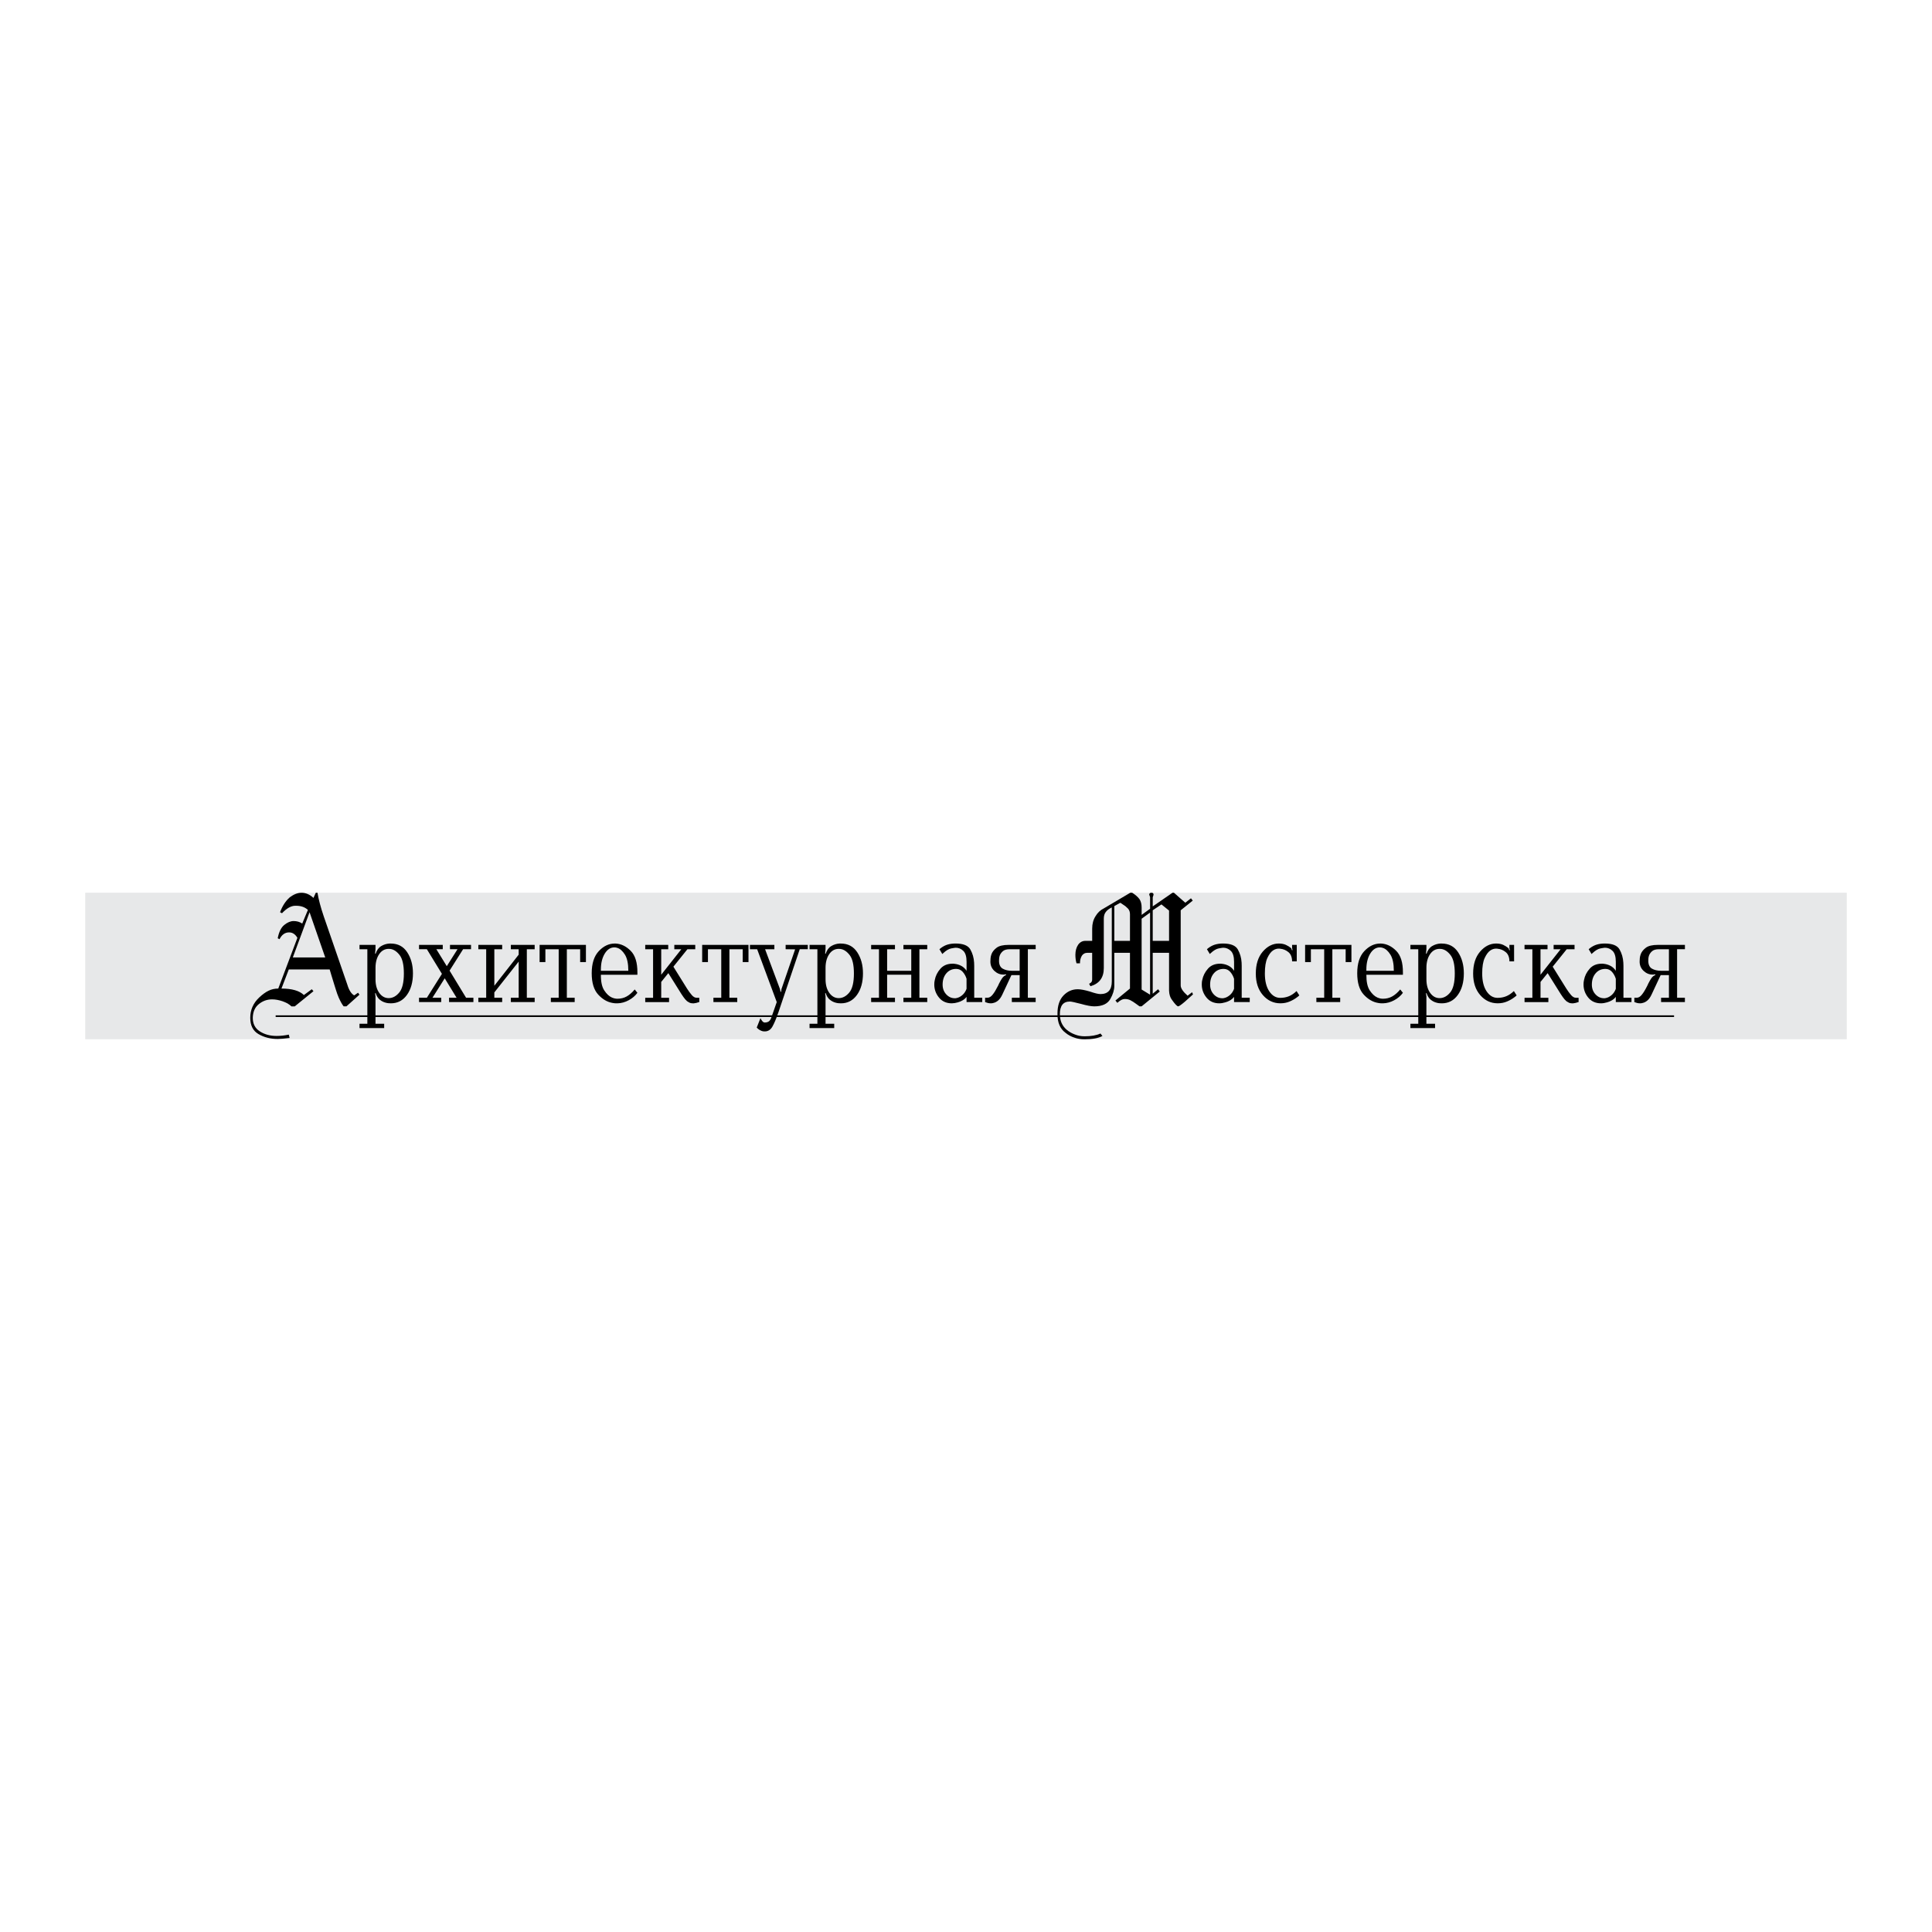 <?xml version="1.0" encoding="utf-8"?>
<!-- Generator: Adobe Illustrator 13.0.0, SVG Export Plug-In . SVG Version: 6.00 Build 14576)  -->
<!DOCTYPE svg PUBLIC "-//W3C//DTD SVG 1.0//EN" "http://www.w3.org/TR/2001/REC-SVG-20010904/DTD/svg10.dtd">
<svg version="1.0" id="Layer_1" xmlns="http://www.w3.org/2000/svg" xmlns:xlink="http://www.w3.org/1999/xlink" x="0px" y="0px"
	 width="192.756px" height="192.756px" viewBox="0 0 192.756 192.756" enable-background="new 0 0 192.756 192.756"
	 xml:space="preserve">
<g>
	<polygon fill-rule="evenodd" clip-rule="evenodd" fill="#FFFFFF" points="0,0 192.756,0 192.756,192.756 0,192.756 0,0 	"/>
	<polygon fill-rule="evenodd" clip-rule="evenodd" fill="#E7E8E9" points="8.504,89.067 184.252,89.067 184.252,103.686 
		8.504,103.686 8.504,89.067 	"/>
	<path fill-rule="evenodd" clip-rule="evenodd" d="M37.464,102.139h0.865v0.433h-2.46v-0.433h0.782v-7.434h-0.782v-0.432h1.595v0.42
		l-0.042,0.444l0.052,0.025c0.117-0.362,0.304-0.62,0.561-0.772c0.257-0.152,0.53-0.236,0.818-0.253c0.021,0,0.043,0,0.067,0
		c0.024,0,0.047,0,0.067,0c0.714,0,1.261,0.29,1.642,0.871S41.2,96.29,41.2,97.113c0,0.88-0.201,1.599-0.602,2.154
		c-0.401,0.556-0.935,0.834-1.601,0.834c-0.082,0-0.166-0.004-0.252-0.013c-0.086-0.008-0.173-0.024-0.262-0.049
		c-0.206-0.05-0.402-0.148-0.587-0.297s-0.326-0.37-0.422-0.667l-0.052,0.025l0.042,0.309V102.139L37.464,102.139z M37.464,97.693
		c0,0.567,0.125,1.024,0.375,1.37c0.25,0.347,0.564,0.52,0.942,0.52c0.391,0,0.741-0.186,1.05-0.557
		c0.309-0.37,0.463-1.004,0.463-1.901c0-0.856-0.139-1.465-0.417-1.828c-0.278-0.362-0.581-0.568-0.91-0.617
		c-0.035,0-0.067-0.002-0.098-0.006s-0.06-0.006-0.087-0.006c-0.398,0-0.717,0.179-0.957,0.537c-0.24,0.358-0.36,0.809-0.36,1.352
		V97.693L37.464,97.693z M43.145,99.546h0.875v0.432h-2.213v-0.432h0.782l1.502-2.384l-1.502-2.458h-0.782v-0.432h2.367v0.432
		h-0.638l1.04,1.692l1.07-1.692h-0.751v-0.432h2.1v0.432h-0.792l-1.348,2.136l1.646,2.705h0.731v0.432h-2.429v-0.432h0.751
		l-1.184-1.938L43.145,99.546L43.145,99.546z M51.749,95.248v-0.543h-0.782v-0.432h2.377v0.432h-0.782v4.841h0.782v0.432h-2.377
		v-0.432h0.782v-3.606l-2.429,3.075v0.531h0.782v0.432h-2.377v-0.432h0.782v-4.841h-0.782v-0.432h2.377v0.432H49.32v3.643
		L51.749,95.248L51.749,95.248z M54.959,99.546h0.782v-4.841h-1.327v1.284h-0.577v-1.716h4.621v1.716h-0.576v-1.284h-1.328v4.841
		h0.782v0.432h-2.377V99.546L54.959,99.546z M59.951,97.249c-0.007,0.691,0.104,1.212,0.334,1.562
		c0.229,0.35,0.482,0.587,0.756,0.71c0.096,0.041,0.192,0.072,0.288,0.093s0.186,0.031,0.268,0.031c0.343,0,0.652-0.076,0.926-0.229
		s0.542-0.385,0.803-0.698l0.268,0.334c-0.213,0.296-0.501,0.543-0.864,0.74c-0.364,0.198-0.741,0.301-1.132,0.31
		c-0.007,0-0.015,0-0.025,0c-0.011,0-0.022,0-0.037,0c-0.068,0-0.137-0.002-0.206-0.007c-0.068-0.004-0.137-0.014-0.206-0.03
		c-0.521-0.083-1-0.358-1.435-0.828c-0.436-0.469-0.654-1.181-0.654-2.136c0-0.972,0.237-1.708,0.71-2.211
		c0.474-0.502,1.002-0.753,1.585-0.753c0.014,0,0.027,0,0.042,0c0.014,0,0.027,0,0.041,0c0.549,0.025,1.051,0.266,1.507,0.722
		c0.457,0.457,0.681,1.184,0.674,2.18c0,0.017,0,0.032,0,0.049s0,0.033,0,0.05c0,0.024,0,0.045,0,0.062s0,0.033,0,0.05H59.951
		L59.951,97.249z M62.688,96.854c0-0.716-0.115-1.255-0.345-1.618c-0.229-0.362-0.482-0.584-0.756-0.667
		c-0.048-0.016-0.096-0.029-0.144-0.037s-0.096-0.012-0.144-0.012c-0.391,0-0.713,0.21-0.967,0.63
		c-0.254,0.419-0.381,0.947-0.381,1.581c0,0.008,0,0.019,0,0.031c0,0.013,0,0.022,0,0.031s0,0.019,0,0.031s0,0.022,0,0.031H62.688
		L62.688,96.854z M65.158,94.705h-0.783v-0.432h2.295v0.432h-0.7v2.544l2.007-2.544h-0.7v-0.432h2.089v0.432h-0.782l-1.399,1.741
		l1.368,2.199c0.158,0.246,0.314,0.459,0.469,0.636s0.314,0.266,0.479,0.266h0.267v0.432c-0.013,0-0.025,0.002-0.036,0.006
		c-0.01,0.005-0.022,0.007-0.036,0.007c-0.062,0.024-0.134,0.047-0.216,0.067c-0.083,0.021-0.168,0.035-0.257,0.044
		c-0.007,0-0.017,0-0.031,0c-0.014,0-0.028,0-0.042,0c-0.082,0-0.161-0.009-0.237-0.025c-0.075-0.017-0.147-0.049-0.216-0.099
		c-0.11-0.049-0.221-0.142-0.334-0.277s-0.242-0.315-0.386-0.538l-1.297-2.074l-0.71,0.877v1.581h0.782v0.432h-2.377v-0.432h0.783
		V94.705L65.158,94.705z M71.178,99.546h0.782v-4.841h-1.328v1.284h-0.576v-1.716h4.621v1.716h-0.576v-1.284h-1.328v4.841h0.782
		v0.432h-2.377V99.546L71.178,99.546z M77.93,98.953l0.041-0.284l1.358-3.952l-0.947-0.013v-0.432h2.212v0.432h-0.803l-2.12,6.273
		c-0.014,0.033-0.028,0.072-0.042,0.118c-0.013,0.045-0.031,0.088-0.051,0.129c-0.151,0.445-0.317,0.836-0.5,1.174
		c-0.182,0.337-0.44,0.506-0.777,0.506c-0.027,0-0.058-0.002-0.092-0.006s-0.065-0.006-0.093-0.006
		c-0.11-0.025-0.218-0.068-0.324-0.13c-0.106-0.062-0.204-0.143-0.293-0.241l0.371-0.938c0.048,0.106,0.11,0.206,0.186,0.297
		c0.076,0.09,0.157,0.136,0.247,0.136c0.158,0,0.292-0.037,0.401-0.111c0.11-0.074,0.203-0.227,0.278-0.457l0.514-1.47l-1.955-5.273
		h-0.721v-0.432h2.439v0.432h-0.927l1.482,3.964l0.062,0.284H77.93L77.93,98.953z M82.365,102.139h0.864v0.433H80.77v-0.433h0.782
		v-7.434H80.77v-0.432h1.595v0.42l-0.041,0.444l0.051,0.025c0.117-0.362,0.304-0.62,0.561-0.772c0.257-0.152,0.53-0.236,0.818-0.253
		c0.021,0,0.042,0,0.066,0c0.024,0,0.047,0,0.067,0c0.713,0,1.26,0.29,1.641,0.871s0.571,1.282,0.571,2.106
		c0,0.88-0.201,1.599-0.602,2.154s-0.935,0.834-1.6,0.834c-0.083,0-0.167-0.004-0.252-0.013c-0.086-0.008-0.173-0.024-0.262-0.049
		c-0.206-0.05-0.401-0.148-0.586-0.297c-0.186-0.148-0.326-0.37-0.422-0.667l-0.051,0.025l0.041,0.309V102.139L82.365,102.139z
		 M82.365,97.693c0,0.567,0.125,1.024,0.376,1.37c0.25,0.347,0.564,0.52,0.941,0.52c0.391,0,0.741-0.186,1.05-0.557
		c0.309-0.37,0.463-1.004,0.463-1.901c0-0.856-0.139-1.465-0.417-1.828s-0.581-0.568-0.91-0.617c-0.034,0-0.067-0.002-0.098-0.006
		c-0.031-0.004-0.061-0.006-0.088-0.006c-0.398,0-0.717,0.179-0.957,0.537c-0.24,0.358-0.36,0.809-0.36,1.352V97.693L82.365,97.693z
		 M88.509,99.546h0.782v0.432h-2.377v-0.432h0.782v-4.841h-0.782v-0.432h2.377v0.432h-0.782v2.149h2.408v-2.149h-0.782v-0.432h2.377
		v0.432H91.73v4.841h0.782v0.432h-2.377v-0.432h0.782v-2.297h-2.408V99.546L88.509,99.546z M97.998,99.546v0.432h-1.564v-0.519
		c-0.11,0.141-0.242,0.255-0.396,0.346s-0.311,0.156-0.468,0.198c-0.11,0.032-0.216,0.057-0.319,0.073s-0.199,0.025-0.288,0.025
		c-0.542,0-0.969-0.191-1.281-0.575c-0.312-0.382-0.469-0.816-0.469-1.302c0-0.074,0.004-0.15,0.011-0.229s0.021-0.154,0.041-0.229
		c0.076-0.403,0.261-0.774,0.556-1.112c0.295-0.337,0.7-0.506,1.214-0.506c0.035,0,0.069,0,0.103,0s0.069,0.004,0.103,0.013
		c0.226,0.024,0.444,0.09,0.653,0.197c0.209,0.107,0.39,0.272,0.541,0.494v-0.889c0-0.519-0.108-0.883-0.324-1.093
		c-0.216-0.21-0.468-0.315-0.756-0.315c-0.055,0-0.204,0.022-0.448,0.068s-0.506,0.2-0.788,0.463
		c-0.02,0.017-0.039,0.033-0.056,0.049c-0.018,0.017-0.033,0.033-0.046,0.05l-0.288-0.482c0.02-0.016,0.042-0.035,0.067-0.055
		c0.023-0.021,0.046-0.039,0.067-0.056c0.22-0.165,0.446-0.282,0.679-0.352c0.233-0.07,0.498-0.105,0.792-0.105
		c0.762,0,1.254,0.198,1.478,0.593c0.223,0.395,0.348,0.832,0.375,1.309c0.007,0.107,0.011,0.216,0.011,0.327
		c0,0.111,0,0.22,0,0.327c0,0.025,0,0.051,0,0.081c0,0.029,0,0.055,0,0.08v2.692H97.998L97.998,99.546z M96.433,97.656
		c-0.076-0.255-0.201-0.483-0.376-0.686c-0.175-0.202-0.396-0.302-0.664-0.302c-0.398,0-0.722,0.146-0.973,0.438
		s-0.375,0.669-0.375,1.13c0,0.387,0.12,0.71,0.36,0.97c0.24,0.259,0.525,0.389,0.854,0.389c0.021,0,0.043,0,0.067,0
		s0.05-0.004,0.077-0.012c0.206-0.033,0.405-0.13,0.597-0.291c0.192-0.16,0.336-0.372,0.432-0.636V97.656L96.433,97.656z
		 M102.547,99.546h0.781v0.432h-2.377v-0.432h0.781v-2.26h-0.822l-0.906,1.938c-0.123,0.264-0.262,0.461-0.416,0.593
		s-0.314,0.214-0.479,0.247c-0.041,0.017-0.084,0.026-0.129,0.03c-0.045,0.005-0.088,0.007-0.129,0.007
		c-0.109,0-0.211-0.013-0.303-0.037c-0.094-0.024-0.182-0.054-0.264-0.087v-0.432h0.227c0.096,0,0.186-0.025,0.268-0.074
		c0.082-0.05,0.162-0.119,0.236-0.21c0.09-0.107,0.18-0.237,0.273-0.389c0.092-0.153,0.189-0.332,0.293-0.538
		c0.008-0.016,0.014-0.03,0.021-0.043c0.006-0.012,0.014-0.026,0.02-0.043c0.014-0.033,0.027-0.063,0.041-0.093
		s0.027-0.056,0.041-0.08c0.082-0.165,0.174-0.321,0.273-0.469c0.1-0.149,0.234-0.26,0.406-0.334l-0.01-0.062
		c-0.021,0-0.043,0.002-0.066,0.006c-0.025,0.004-0.047,0.006-0.068,0.006c-0.02,0.009-0.043,0.013-0.066,0.013s-0.047,0-0.066,0
		c-0.336,0-0.637-0.123-0.9-0.37s-0.396-0.556-0.396-0.927c0-0.09,0.006-0.201,0.016-0.333s0.043-0.272,0.098-0.42
		c0.09-0.23,0.258-0.44,0.51-0.63c0.25-0.189,0.652-0.284,1.209-0.284h2.686v0.432h-0.781V99.546L102.547,99.546z M100.744,94.705
		c-0.314,0-0.547,0.066-0.693,0.198c-0.148,0.132-0.25,0.276-0.305,0.432c-0.033,0.099-0.055,0.195-0.061,0.29
		c-0.008,0.095-0.012,0.171-0.012,0.229c0,0.387,0.125,0.651,0.371,0.791c0.248,0.14,0.549,0.21,0.906,0.21h0.781v-2.149H100.744
		L100.744,94.705z M124.686,99.546v0.432h-1.564v-0.519c-0.109,0.141-0.242,0.255-0.396,0.346s-0.311,0.156-0.469,0.198
		c-0.109,0.032-0.215,0.057-0.318,0.073s-0.199,0.025-0.289,0.025c-0.541,0-0.969-0.191-1.279-0.575
		c-0.312-0.382-0.469-0.816-0.469-1.302c0-0.074,0.002-0.15,0.01-0.229c0.006-0.078,0.021-0.154,0.041-0.229
		c0.076-0.403,0.262-0.774,0.557-1.112c0.295-0.337,0.699-0.506,1.213-0.506c0.035,0,0.068,0,0.104,0s0.068,0.004,0.104,0.013
		c0.227,0.024,0.443,0.09,0.652,0.197c0.211,0.107,0.391,0.272,0.541,0.494v-0.889c0-0.519-0.107-0.883-0.324-1.093
		s-0.469-0.315-0.756-0.315c-0.055,0-0.205,0.022-0.449,0.068c-0.242,0.045-0.506,0.2-0.787,0.463
		c-0.02,0.017-0.039,0.033-0.057,0.049c-0.016,0.017-0.031,0.033-0.045,0.05l-0.289-0.482c0.021-0.016,0.043-0.035,0.066-0.055
		c0.025-0.021,0.047-0.039,0.068-0.056c0.219-0.165,0.445-0.282,0.678-0.352c0.234-0.07,0.498-0.105,0.793-0.105
		c0.762,0,1.254,0.198,1.477,0.593s0.35,0.832,0.377,1.309c0.006,0.107,0.01,0.216,0.01,0.327c0,0.111,0,0.22,0,0.327
		c0,0.025,0,0.051,0,0.081c0,0.029,0,0.055,0,0.08v2.692H124.686L124.686,99.546z M123.121,97.656
		c-0.076-0.255-0.201-0.483-0.375-0.686c-0.176-0.202-0.396-0.302-0.664-0.302c-0.398,0-0.723,0.146-0.973,0.438
		s-0.375,0.669-0.375,1.13c0,0.387,0.119,0.71,0.359,0.97c0.24,0.259,0.525,0.389,0.854,0.389c0.021,0,0.043,0,0.068,0
		c0.023,0,0.049-0.004,0.076-0.012c0.205-0.033,0.404-0.13,0.598-0.291c0.191-0.16,0.336-0.372,0.432-0.636V97.656L123.121,97.656z
		 M129.379,95.915h-0.465c-0.006-0.42-0.131-0.729-0.375-0.926s-0.512-0.309-0.809-0.333c-0.025-0.008-0.057-0.012-0.086-0.012
		c-0.031,0-0.061,0-0.088,0c-0.076,0-0.162,0.014-0.262,0.043c-0.1,0.028-0.201,0.08-0.305,0.154
		c-0.199,0.14-0.381,0.387-0.545,0.741s-0.248,0.869-0.248,1.543c0,0.749,0.146,1.342,0.438,1.778
		c0.293,0.437,0.658,0.654,1.096,0.654c0.311,0,0.596-0.054,0.861-0.16c0.264-0.107,0.52-0.28,0.766-0.519l0.277,0.432
		c-0.033,0.033-0.072,0.068-0.117,0.105s-0.092,0.072-0.139,0.104c-0.193,0.148-0.428,0.282-0.705,0.401
		c-0.279,0.12-0.59,0.18-0.932,0.18c-0.686,0-1.266-0.272-1.74-0.815c-0.473-0.543-0.709-1.26-0.709-2.148
		c0-0.922,0.23-1.653,0.693-2.192c0.465-0.54,0.998-0.809,1.602-0.809c0.281,0,0.521,0.047,0.721,0.142s0.359,0.196,0.482,0.302
		c0.008,0.008,0.014,0.015,0.021,0.019c0.006,0.004,0.014,0.01,0.02,0.018l0.072,0.198l0.053-0.025l-0.043-0.197v-0.321h0.465
		V95.915L129.379,95.915z M131.334,99.546h0.781v-4.841h-1.328v1.284h-0.576v-1.716h4.621v1.716h-0.576v-1.284h-1.328v4.841h0.783
		v0.432h-2.377V99.546L131.334,99.546z M136.324,97.249c-0.006,0.691,0.105,1.212,0.334,1.562c0.23,0.35,0.482,0.587,0.758,0.71
		c0.096,0.041,0.191,0.072,0.287,0.093s0.186,0.031,0.268,0.031c0.344,0,0.652-0.076,0.926-0.229
		c0.275-0.152,0.543-0.385,0.803-0.698l0.268,0.334c-0.211,0.296-0.5,0.543-0.863,0.74c-0.363,0.198-0.742,0.301-1.133,0.31
		c-0.006,0-0.016,0-0.025,0s-0.021,0-0.035,0c-0.068,0-0.139-0.002-0.207-0.007c-0.068-0.004-0.137-0.014-0.205-0.03
		c-0.521-0.083-1-0.358-1.436-0.828c-0.436-0.469-0.654-1.181-0.654-2.136c0-0.972,0.236-1.708,0.711-2.211
		c0.473-0.502,1.002-0.753,1.584-0.753c0.014,0,0.027,0,0.041,0s0.027,0,0.043,0c0.549,0.025,1.051,0.266,1.506,0.722
		c0.457,0.457,0.682,1.184,0.674,2.18c0,0.017,0,0.032,0,0.049s0,0.033,0,0.05c0,0.024,0,0.045,0,0.062s0,0.033,0,0.05H136.324
		L136.324,97.249z M139.062,96.854c0-0.716-0.115-1.255-0.346-1.618c-0.229-0.362-0.482-0.584-0.756-0.667
		c-0.049-0.016-0.096-0.029-0.145-0.037c-0.047-0.008-0.096-0.012-0.145-0.012c-0.391,0-0.713,0.21-0.967,0.63
		c-0.254,0.419-0.381,0.947-0.381,1.581c0,0.008,0,0.019,0,0.031c0,0.013,0,0.022,0,0.031s0,0.019,0,0.031s0,0.022,0,0.031H139.062
		L139.062,96.854z M142.314,102.139h0.863v0.433h-2.459v-0.433h0.783v-7.434h-0.783v-0.432h1.596v0.42l-0.041,0.444l0.051,0.025
		c0.117-0.362,0.305-0.62,0.561-0.772c0.258-0.152,0.531-0.236,0.818-0.253c0.021,0,0.043,0,0.066,0c0.025,0,0.047,0,0.068,0
		c0.713,0,1.26,0.29,1.641,0.871s0.57,1.282,0.57,2.106c0,0.88-0.199,1.599-0.602,2.154c-0.4,0.556-0.934,0.834-1.6,0.834
		c-0.082,0-0.166-0.004-0.252-0.013c-0.086-0.008-0.174-0.024-0.262-0.049c-0.207-0.05-0.402-0.148-0.588-0.297
		s-0.326-0.37-0.422-0.667l-0.051,0.025l0.041,0.309V102.139L142.314,102.139z M142.314,97.693c0,0.567,0.125,1.024,0.375,1.37
		c0.25,0.347,0.564,0.52,0.941,0.52c0.391,0,0.742-0.186,1.051-0.557c0.309-0.37,0.463-1.004,0.463-1.901
		c0-0.856-0.139-1.465-0.418-1.828c-0.277-0.362-0.58-0.568-0.91-0.617c-0.033,0-0.066-0.002-0.098-0.006s-0.061-0.006-0.088-0.006
		c-0.398,0-0.717,0.179-0.957,0.537c-0.24,0.358-0.359,0.809-0.359,1.352V97.693L142.314,97.693z M151.062,95.915h-0.465
		c-0.006-0.42-0.131-0.729-0.375-0.926s-0.512-0.309-0.809-0.333c-0.027-0.008-0.057-0.012-0.086-0.012c-0.031,0-0.061,0-0.088,0
		c-0.076,0-0.162,0.014-0.262,0.043c-0.1,0.028-0.201,0.08-0.305,0.154c-0.199,0.14-0.381,0.387-0.545,0.741
		s-0.248,0.869-0.248,1.543c0,0.749,0.146,1.342,0.438,1.778c0.293,0.437,0.658,0.654,1.096,0.654c0.311,0,0.596-0.054,0.859-0.16
		c0.266-0.107,0.521-0.28,0.768-0.519l0.277,0.432c-0.033,0.033-0.072,0.068-0.117,0.105s-0.092,0.072-0.139,0.104
		c-0.193,0.148-0.428,0.282-0.705,0.401c-0.279,0.12-0.59,0.18-0.932,0.18c-0.686,0-1.266-0.272-1.74-0.815
		c-0.473-0.543-0.709-1.26-0.709-2.148c0-0.922,0.23-1.653,0.693-2.192c0.465-0.54,0.998-0.809,1.602-0.809
		c0.281,0,0.521,0.047,0.721,0.142c0.197,0.095,0.359,0.196,0.482,0.302c0.008,0.008,0.014,0.015,0.021,0.019
		c0.006,0.004,0.014,0.01,0.02,0.018l0.072,0.198l0.051-0.025l-0.041-0.197v-0.321h0.465V95.915L151.062,95.915z M152.883,94.705
		h-0.781v-0.432h2.295v0.432h-0.701v2.544l2.008-2.544h-0.699v-0.432h2.088v0.432h-0.781l-1.4,1.741l1.369,2.199
		c0.158,0.246,0.314,0.459,0.469,0.636s0.312,0.266,0.479,0.266h0.268v0.432c-0.014,0-0.027,0.002-0.037,0.006
		c-0.01,0.005-0.021,0.007-0.035,0.007c-0.062,0.024-0.135,0.047-0.217,0.067s-0.168,0.035-0.258,0.044c-0.006,0-0.016,0-0.029,0
		s-0.027,0-0.041,0c-0.084,0-0.162-0.009-0.238-0.025c-0.074-0.017-0.146-0.049-0.215-0.099c-0.111-0.049-0.223-0.142-0.334-0.277
		c-0.115-0.136-0.242-0.315-0.387-0.538l-1.297-2.074l-0.711,0.877v1.581h0.783v0.432h-2.377v-0.432h0.781V94.705L152.883,94.705z
		 M162.773,99.546v0.432h-1.564v-0.519c-0.109,0.141-0.242,0.255-0.396,0.346s-0.311,0.156-0.469,0.198
		c-0.109,0.032-0.215,0.057-0.318,0.073s-0.199,0.025-0.289,0.025c-0.541,0-0.969-0.191-1.281-0.575
		c-0.312-0.382-0.467-0.816-0.467-1.302c0-0.074,0.002-0.15,0.01-0.229s0.02-0.154,0.041-0.229c0.076-0.403,0.26-0.774,0.557-1.112
		c0.295-0.337,0.699-0.506,1.213-0.506c0.035,0,0.068,0,0.104,0s0.068,0.004,0.104,0.013c0.227,0.024,0.443,0.09,0.652,0.197
		c0.209,0.107,0.391,0.272,0.541,0.494v-0.889c0-0.519-0.107-0.883-0.324-1.093s-0.469-0.315-0.756-0.315
		c-0.055,0-0.205,0.022-0.449,0.068c-0.242,0.045-0.506,0.2-0.787,0.463c-0.02,0.017-0.039,0.033-0.057,0.049
		c-0.018,0.017-0.031,0.033-0.045,0.05l-0.289-0.482c0.021-0.016,0.043-0.035,0.066-0.055c0.025-0.021,0.047-0.039,0.068-0.056
		c0.219-0.165,0.445-0.282,0.678-0.352c0.234-0.07,0.498-0.105,0.793-0.105c0.762,0,1.254,0.198,1.477,0.593
		s0.348,0.832,0.375,1.309c0.008,0.107,0.012,0.216,0.012,0.327c0,0.111,0,0.22,0,0.327c0,0.025,0,0.051,0,0.081
		c0,0.029,0,0.055,0,0.08v2.692H162.773L162.773,99.546z M161.209,97.656c-0.076-0.255-0.201-0.483-0.375-0.686
		c-0.176-0.202-0.396-0.302-0.664-0.302c-0.398,0-0.723,0.146-0.973,0.438s-0.377,0.669-0.377,1.13c0,0.387,0.121,0.71,0.361,0.97
		c0.24,0.259,0.525,0.389,0.854,0.389c0.021,0,0.043,0,0.066,0c0.025,0,0.051-0.004,0.078-0.012c0.205-0.033,0.404-0.13,0.598-0.291
		c0.191-0.16,0.336-0.372,0.432-0.636V97.656L161.209,97.656z M167.322,99.546h0.781v0.432h-2.377v-0.432h0.783v-2.26h-0.824
		l-0.906,1.938c-0.123,0.264-0.262,0.461-0.416,0.593s-0.314,0.214-0.479,0.247c-0.041,0.017-0.084,0.026-0.129,0.03
		c-0.045,0.005-0.088,0.007-0.129,0.007c-0.109,0-0.211-0.013-0.303-0.037c-0.094-0.024-0.182-0.054-0.264-0.087v-0.432h0.227
		c0.096,0,0.186-0.025,0.268-0.074c0.082-0.05,0.162-0.119,0.236-0.21c0.09-0.107,0.182-0.237,0.273-0.389
		c0.092-0.153,0.191-0.332,0.293-0.538c0.008-0.016,0.014-0.03,0.021-0.043c0.006-0.012,0.014-0.026,0.02-0.043
		c0.014-0.033,0.027-0.063,0.041-0.093s0.027-0.056,0.041-0.08c0.084-0.165,0.174-0.321,0.273-0.469
		c0.1-0.149,0.234-0.26,0.406-0.334l-0.01-0.062c-0.021,0-0.043,0.002-0.066,0.006c-0.025,0.004-0.047,0.006-0.066,0.006
		c-0.021,0.009-0.045,0.013-0.068,0.013s-0.047,0-0.066,0c-0.336,0-0.637-0.123-0.9-0.37s-0.396-0.556-0.396-0.927
		c0-0.09,0.006-0.201,0.016-0.333s0.043-0.272,0.098-0.42c0.09-0.23,0.26-0.44,0.51-0.63s0.652-0.284,1.209-0.284h2.686v0.432
		h-0.781V99.546L167.322,99.546z M165.521,94.705c-0.316,0-0.549,0.066-0.695,0.198c-0.148,0.132-0.248,0.276-0.303,0.432
		c-0.035,0.099-0.057,0.195-0.062,0.29c-0.008,0.095-0.01,0.171-0.01,0.229c0,0.387,0.123,0.651,0.369,0.791
		c0.248,0.14,0.549,0.21,0.906,0.21h0.783v-2.149H165.521L165.521,94.705z"/>
	<path fill-rule="evenodd" clip-rule="evenodd" d="M29.214,95.527h3.235l-1.565-4.512L29.214,95.527L29.214,95.527z M28.813,96.721
		l-0.732,1.908c1.048,0,1.795,0.216,2.237,0.645l0.79-0.578l0.166,0.196l-1.866,1.513h-0.332c-0.085-0.089-0.219-0.188-0.401-0.299
		c-0.141-0.074-0.307-0.146-0.5-0.216c-0.362-0.121-0.708-0.183-1.035-0.183c-0.496,0-0.938,0.161-1.327,0.481
		c-0.382,0.312-0.581,0.767-0.594,1.363c0,0.592,0.23,1.04,0.691,1.341c0.473,0.31,1.035,0.465,1.685,0.465
		c0.392,0,0.797-0.044,1.219-0.133l0.081,0.332c-0.526,0.066-0.922,0.1-1.189,0.1c-0.721,0-1.357-0.161-1.908-0.481
		c-0.553-0.318-0.83-0.857-0.83-1.626c0-0.791,0.295-1.465,0.885-2.023c0.339-0.318,0.655-0.545,0.942-0.681
		c0.291-0.144,0.613-0.216,0.968-0.216l1.908-5.06c-0.21-0.362-0.486-0.544-0.83-0.544c-0.405,0-0.724,0.227-0.956,0.68
		l-0.178-0.097c0.125-0.641,0.348-1.086,0.664-1.333c0.313-0.254,0.622-0.381,0.926-0.381c0.322,0,0.608,0.083,0.857,0.249
		l0.566-1.363c-0.299-0.274-0.691-0.412-1.175-0.412h-0.085c-0.415,0-0.857,0.249-1.325,0.744l-0.194-0.097
		c0.226-0.614,0.54-1.101,0.938-1.463c0.41-0.32,0.811-0.481,1.205-0.481c0.424,0,0.82,0.171,1.189,0.514l0.235-0.514h0.166
		c0.113,0.672,0.32,1.452,0.622,2.342l2.348,6.799c0.17,0.575,0.403,0.939,0.693,1.098l0.387-0.266l0.138,0.196l-0.705,0.633
		l-0.594,0.531h-0.276c-0.146-0.174-0.304-0.456-0.482-0.846c-0.12-0.28-0.212-0.534-0.279-0.764
		c-0.023-0.083-0.062-0.201-0.113-0.356c-0.051-0.152-0.09-0.285-0.122-0.393l-0.224-0.73l-0.177-0.594H28.813L28.813,96.721z"/>
	<path fill-rule="evenodd" clip-rule="evenodd" d="M108.967,95.062h-0.486c-0.23,0-0.41,0.094-0.539,0.285
		c-0.129,0.21-0.193,0.462-0.193,0.761h-0.344c-0.072-0.244-0.113-0.525-0.113-0.846c0-0.401,0.094-0.738,0.279-1.012
		c0.184-0.254,0.424-0.381,0.719-0.381h0.678V92.64c0-0.473,0.111-0.882,0.332-1.228c0.209-0.356,0.488-0.616,0.83-0.782l2.637-1.56
		h0.191c0.33,0.208,0.574,0.423,0.734,0.647c0.141,0.219,0.209,0.49,0.209,0.816v0.746l0.844-0.614v-1.145l-0.045-0.152
		l-0.041-0.097c0-0.136,0.076-0.202,0.223-0.202c0.139,0,0.209,0.066,0.209,0.202l-0.053,0.166l-0.029,0.083v0.912l1.973-1.363
		h0.141l1.135,0.998l0.566-0.445L119,89.854l-1.201,0.965v7.495c0,0.285,0.23,0.628,0.691,1.029l0.443-0.349l0.094,0.216
		l-0.828,0.743c-0.359,0.302-0.576,0.451-0.648,0.451c-0.111,0-0.318-0.216-0.623-0.647c-0.18-0.229-0.277-0.539-0.291-0.929v-3.766
		h-1.629v4.081l0.537-0.448l0.164,0.229l-1.809,1.479h-0.209l-0.371-0.269c-0.186-0.138-0.369-0.254-0.555-0.349
		c-0.156-0.074-0.326-0.113-0.514-0.113h-0.053c-0.205,0-0.443,0.128-0.719,0.382l-0.193-0.232l1.451-1.194v-3.566h-1.562v3.301
		c0,0.407-0.133,0.844-0.4,1.311c-0.279,0.487-0.812,0.73-1.604,0.73c-0.309,0-0.748-0.083-1.324-0.246
		c-0.609-0.157-0.973-0.235-1.096-0.235c-0.342,0-0.596,0.105-0.76,0.315c-0.166,0.216-0.248,0.531-0.248,0.948
		c0,0.65,0.229,1.17,0.689,1.56c0.236,0.196,0.504,0.352,0.805,0.462c0.301,0.121,0.623,0.183,0.967,0.183
		c0.664,0,1.195-0.095,1.59-0.279l0.195,0.246c-0.4,0.221-0.996,0.331-1.785,0.331c-0.375,0-0.711-0.055-1.01-0.165
		c-0.33-0.105-0.625-0.266-0.885-0.481c-0.537-0.393-0.805-1.01-0.805-1.855v-0.069c0-0.787,0.203-1.391,0.607-1.808
		c0.396-0.409,0.869-0.614,1.414-0.614c0.297,0,0.701,0.077,1.217,0.229c0.484,0.169,0.836,0.252,1.047,0.252
		c0.756,0,1.135-0.421,1.135-1.261v-7.382c-0.258,0.116-0.457,0.265-0.592,0.445c-0.137,0.167-0.205,0.393-0.205,0.68v4.93
		c0,0.942-0.443,1.545-1.33,1.806l-0.139-0.246c0.205-0.083,0.307-0.216,0.307-0.398v-0.066V95.062L108.967,95.062z M112.738,93.868
		v-2.654c0-0.224-0.064-0.412-0.195-0.562c-0.023-0.024-0.113-0.107-0.273-0.251c-0.008-0.008-0.072-0.05-0.189-0.127
		c-0.115-0.077-0.219-0.146-0.309-0.205l-0.596,0.332v3.467H112.738L112.738,93.868z M116.637,93.868v-3.02l-0.758-0.614
		l-0.871,0.583v3.05H116.637L116.637,93.868z M113.9,98.726l0.844,0.515v-8.192l-0.844,0.611V98.726L113.9,98.726z"/>
	
		<line fill="none" stroke="#000000" stroke-width="0.163" stroke-miterlimit="2.613" x1="27.502" y1="101.382" x2="167.021" y2="101.382"/>
</g>
</svg>
